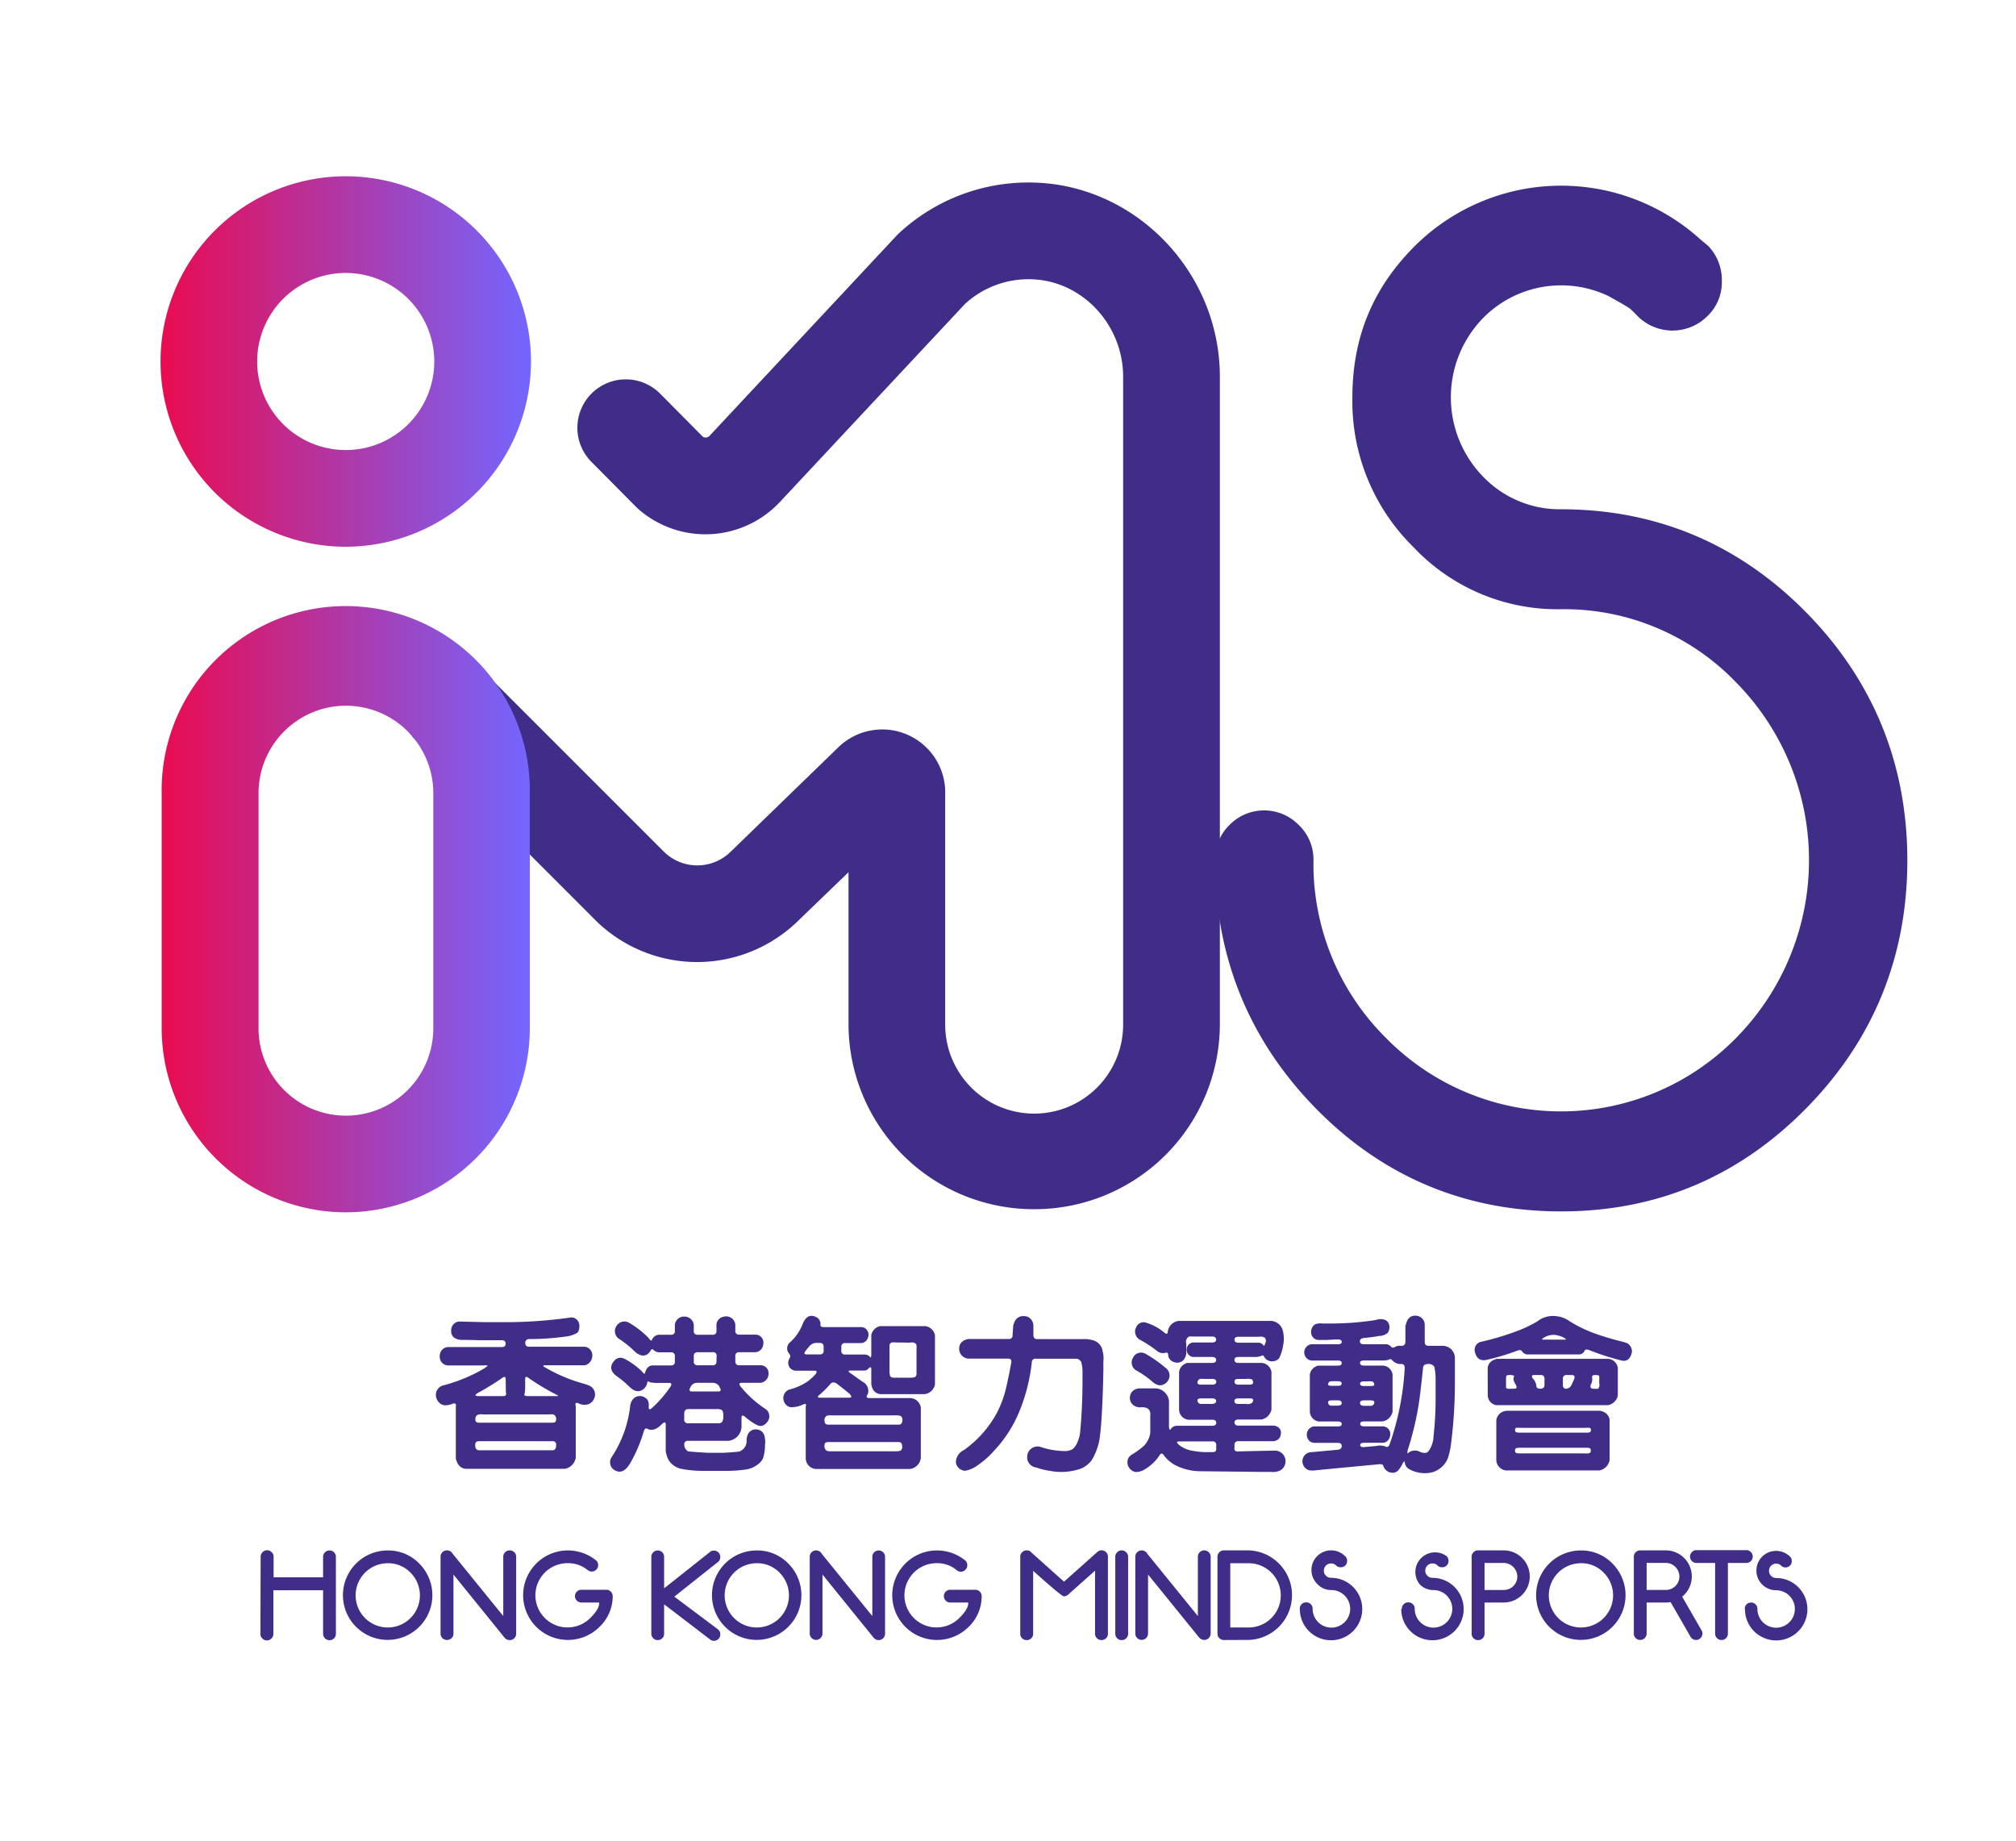 <?xml version="1.0" encoding="UTF-8"?>
<svg xmlns="http://www.w3.org/2000/svg" xmlns:xlink="http://www.w3.org/1999/xlink" viewBox="0 0 439.16 401">
  <defs>
    <style>.cls-1{fill:#3f2d88;}.cls-2{fill:url(#linear-gradient);}.cls-3{fill:url(#linear-gradient-2);}</style>
    <linearGradient id="linear-gradient" x1="34.96" y1="78.75" x2="115.67" y2="78.75" gradientUnits="userSpaceOnUse">
      <stop offset="0" stop-color="#ea0b51"></stop>
      <stop offset="1" stop-color="#7366ff"></stop>
    </linearGradient>
    <linearGradient id="linear-gradient-2" x1="35.22" y1="198.38" x2="115.41" y2="198.38" xlink:href="#linear-gradient"></linearGradient>
  </defs>
  <g id="圖層_5" data-name="圖層 5">
    <path class="cls-1" d="M124,287.05a1.75,1.75,0,0,1,2,.87,2.14,2.14,0,0,1,.17,1.39,1.62,1.62,0,0,1-.38,1,6.42,6.42,0,0,1-2.78.87,57.33,57.33,0,0,1-7.75.52.79.79,0,0,0-.83.87c0,.53.27.8.83.8h12.1A1.87,1.87,0,0,1,129,295.6a2.1,2.1,0,0,1-1.6,1.81h-8.93c-.16.09-.14.21.07.35a35,35,0,0,0,8.2,3.54,12.47,12.47,0,0,1,1.39.45,2.11,2.11,0,0,1,1.25,3,2.13,2.13,0,0,1-1.21,1.14,2.77,2.77,0,0,1-2.23-.24c-.53-.16-.71.05-.52.63a.38.38,0,0,1,0,.21v11.08a3,3,0,0,1-2.33,2.4H101.56c-1.16-.07-1.91-.81-2.26-2.22V306.38c.12-.56-.12-.76-.69-.6a4.34,4.34,0,0,1-1.71.35,2,2,0,0,1-1.39-.76,2.27,2.27,0,0,1-.35-2.44,2.18,2.18,0,0,1,1.57-1.18,35.25,35.25,0,0,0,8.76-3.65c.51-.37.75-.59.73-.66a6.58,6.58,0,0,0-.94,0H97.49a1.88,1.88,0,0,1-1.7-1.84,2.68,2.68,0,0,1,.17-1.05,1.91,1.91,0,0,1,1.57-1.11h11.78c.56,0,.84-.24.84-.73s-.28-.76-.84-.76h-5.18c-1.25-.05-2.5-.07-3.75-.07-1.53-.17-2.23-.92-2.09-2.26a1.9,1.9,0,0,1,1.67-1.74l5.63.14h5.49A102.44,102.44,0,0,0,124,287.05Zm-18.84,21.06a2,2,0,0,0-1.32.21,1.28,1.28,0,0,0-.28,1q0,.6.84.6H120.3c.55,0,.83-.19.83-.56a1.09,1.09,0,0,0-.59-1.25,7.06,7.06,0,0,0-1,0Zm16,6.68a.74.74,0,0,0-.83-.84H104.41q-.87,0-.87.63c-.09.79.15,1.24.73,1.35h16.2Q121.2,315.77,121.13,314.79Zm-11-14.36q0-.82-.84-.21a57.06,57.06,0,0,1-5.32,3.27c-.58.37-.55.58.07.63h5.56c.56,0,.75-.29.56-.87a.76.76,0,0,0,0-.21Zm5.11-.17c-.58-.47-.87-.42-.87.14V302a8.49,8.49,0,0,1-.11,1.56c-.18.37,0,.56.56.56h5.73l.94,0s.06-.07,0-.14A54.11,54.11,0,0,1,115.26,300.26Z"></path>
    <path class="cls-1" d="M157.61,286.84a2,2,0,0,1,2.57,1.7v1.33a.75.75,0,0,0,.83.86h3.69a1.75,1.75,0,0,1,1.56,2.12,1.85,1.85,0,0,1-1.6,1.71h-3.61c-.58,0-.87.28-.87.83v1.15c0,.58.28.87.83.87h4.8a1.68,1.68,0,0,1,1.6,1.63,2,2,0,0,1-1.67,2.19h-4.17q-.87,0-.21.84a23.87,23.87,0,0,0,5.28,4.79,1.93,1.93,0,0,1,.7,2.61c-.72,1.11-1.54,1.42-2.47.94a11.65,11.65,0,0,1-2.43-1.67c-.6-.51-.91-.49-.91.07v2a3.19,3.19,0,0,1-2.85,3.06h-8.79a.74.74,0,0,0-.83.84,1.62,1.62,0,0,0,.86,1.46c1.14.11,2.6.22,4.38.31h3.17c1.43-.07,2.63-.16,3.58-.28a2.45,2.45,0,0,0,1.6-2.26,2.91,2.91,0,0,1,.31-1.56,1.84,1.84,0,0,1,1.77-1,1.87,1.87,0,0,1,1.77,1.32,5.28,5.28,0,0,1,.14,2.15,9.11,9.11,0,0,1-.41,2.78,3.22,3.22,0,0,1-1.08,1.32,5.51,5.51,0,0,1-2.78,1.18,31,31,0,0,1-3.65.28h-5.84a25.33,25.33,0,0,1-4.55-.45,4.44,4.44,0,0,1-2.65-1.84,6,6,0,0,1-.66-2.05V310.3c0-.58-.27-.6-.83-.07q-1.63,1.68-3.06,1.08-.58-.42-.87.42a32,32,0,0,1-2.81,6.71c-1.14,2.11-2.4,2.66-3.79,1.67a2,2,0,0,1-.38-2.75,25.22,25.22,0,0,0,4-11.12,2.88,2.88,0,0,1,.56-1.39,2,2,0,0,1,2.78-.32q.84.5.69,2c0,.58.22.62.8.11a25.93,25.93,0,0,0,3.93-4.55c.35-.56.25-.84-.31-.84h-2.5a7.11,7.11,0,0,1-1.64-.14c-.39-.25-.59-.23-.59.07a2.26,2.26,0,0,1-1.21,1.67c-.86.44-1.78.16-2.75-.83a22,22,0,0,0-2.78-2.3c-1.09-.83-1.38-1.74-.87-2.71.7-1.18,1.59-1.52,2.68-1a17,17,0,0,1,3.75,2.71c.44.58.67.68.7.28.3-1,.85-1.54,1.66-1.56h4a.74.74,0,0,0,.83-.84v-1.18a.74.74,0,0,0-.83-.83h-2.72a2,2,0,0,1-1.11-.52c-.23-.3-.48-.18-.76.38-.84,1.09-1.89,1.12-3.17.1a22.47,22.47,0,0,0-3.65-2.95,2,2,0,0,1-.45-2.78,2,2,0,0,1,2.61-.73,19.69,19.69,0,0,1,4.31,3.33c.42.58.67.75.76.49a1.77,1.77,0,0,1,1.5-1.15h2.68a.73.73,0,0,0,.83-.83v-1.32a2,2,0,0,1,2.12-1.81,2.05,2.05,0,0,1,2,1.77v1.33a.75.75,0,0,0,.84.86h3.26a.74.74,0,0,0,.84-.83v-1.43A1.89,1.89,0,0,1,157.61,286.84Zm-8,20.13a1,1,0,0,0-.49.48,3.44,3.44,0,0,0-.07,1v.73a.76.76,0,0,0,.84.87h6.84a.87.87,0,0,0,.66-.46,2.66,2.66,0,0,0,.18-1.11,2.71,2.71,0,0,0-.18-1.15.77.77,0,0,0-.21-.2,2.26,2.26,0,0,0-1.11-.18h-5.52A4.94,4.94,0,0,0,149.58,307Zm7.16-4.8a1.67,1.67,0,0,0-1.39-.94h-3.58a1.6,1.6,0,0,0-1.39.94c-.35.63-.25.94.31.94h5.8C157.05,303.11,157.13,302.8,156.74,302.17Zm-.66-6.78a.74.74,0,0,0-.84-.83H152c-.58,0-.87.28-.87.83v1.15a.76.76,0,0,0,.84.87h3.26a.74.74,0,0,0,.84-.84Z"></path>
    <path class="cls-1" d="M174.79,288.58q1-2.67,3-1.67a1.69,1.69,0,0,1,.94,1.7c-.05.33.21.49.77.49h8.23A1.51,1.51,0,0,1,189,290a1.58,1.58,0,0,1,.07,1.39,1.64,1.64,0,0,1-1.35,1.18h-3.58a.76.76,0,0,0-.87.84v.8a.75.75,0,0,0,.83.86h4.38a1.52,1.52,0,0,1,1.05.53.45.45,0,0,0,.17.13,2.59,2.59,0,0,0,.1-.9v-4a2.48,2.48,0,0,1,1.95-1.95h9.77a2.46,2.46,0,0,1,2.15,2v10.67a2.6,2.6,0,0,1-2.26,2.15h-9.66a2.14,2.14,0,0,1-1.39-.73,3.24,3.24,0,0,1-.56-1.46v-3.23c0-.58-.25-.58-.76,0a1.43,1.43,0,0,1-.66.28h-3.09c-.58,0-.57.2,0,.59L187.9,301a2.21,2.21,0,0,1,1.14,2.68c-.39.58-.31.87.25.87h9a2.45,2.45,0,0,1,2.3,2.05V317.6a2.76,2.76,0,0,1-2.33,2.4H177.64a2.38,2.38,0,0,1-2.12-2.29V306.62l0-.21c.18-.56,0-.71-.59-.45a6.1,6.1,0,0,1-2.68.59,1.73,1.73,0,0,1-1.29-.9,2,2,0,0,1,.87-2.92,12.57,12.57,0,0,0,4.17-1.85,13.31,13.31,0,0,0,1.6-1.46c.44-.55.39-.83-.17-.83h-4.1a1.7,1.7,0,0,1-1.6-2,2.94,2.94,0,0,1,.31-.8c.23-.27.12-.68-.35-1.21a1.74,1.74,0,0,1,.39-2.16A10.31,10.31,0,0,0,174.79,288.58Zm4.63,4.83c0-.58-.27-.87-.8-.87h-.87a2,2,0,0,0-1.53.84c-.23.25-.45.52-.66.8-.47.57-.42.86.14.86h2.88a.74.74,0,0,0,.84-.83Zm3,8.1c-.64-.49-1.17-.48-1.56,0a19.79,19.79,0,0,1-2.26,2.26c-.58.47-.58.7,0,.7H185c.56,0,.58-.28.07-.84C184.2,302.9,183.31,302.18,182.4,301.51Zm-2.29,6.88a1.09,1.09,0,0,0-.49,1.25c0,.47.28.7.84.7h15.22a.74.74,0,0,0,.84-.84.89.89,0,0,0-.49-1.11,5.5,5.5,0,0,0-1.08-.07H181.19A5.5,5.5,0,0,0,180.11,308.39ZM196.52,315c0-.58-.27-.87-.8-.87H180.49q-.87,0-.87.63a1.21,1.21,0,0,0,.49,1.28,3,3,0,0,0,1,.11H195a3.59,3.59,0,0,0,1.18-.14A1,1,0,0,0,196.52,315Zm-1.32-22.56a5.25,5.25,0,0,0-.94,0,.74.74,0,0,0-.49.59v5.56a3.55,3.55,0,0,0,.14,1.18,1.24,1.24,0,0,0,.31.28,4.34,4.34,0,0,0,1.05.07h2.85a3.59,3.59,0,0,0,1.18-.14.82.82,0,0,0,.35-.56V294a8.28,8.28,0,0,0,0-1c-.19-.48-.67-.66-1.46-.52Z"></path>
    <path class="cls-1" d="M220.72,288.79q.6-2.54,3-2a2.14,2.14,0,0,1,1.39,2v2.05c0,.58.28.87.83.87h10.85a7.78,7.78,0,0,1,1.39.28,2.83,2.83,0,0,1,2,2.29,6,6,0,0,1,.18,2.23v1.81q-.08,4.44-.28,8.51c-.12,2.44-.26,4.29-.42,5.56a13.17,13.17,0,0,1-1.77,5.57,5.44,5.44,0,0,1-2.54,2,13.09,13.09,0,0,1-6.81.42,14.28,14.28,0,0,1-2.78-.7,2.22,2.22,0,0,1-2-2.08,2.51,2.51,0,0,1,.31-1.39,2.28,2.28,0,0,1,2.82-.94,17.07,17.07,0,0,0,5.35.83,3.6,3.6,0,0,0,1.39-.41,3.43,3.43,0,0,0,1-1.36,7.17,7.17,0,0,0,.7-2.78q.42-4.38.48-9.84v-2.81a7.88,7.88,0,0,0-.27-2.16,1.3,1.3,0,0,0-1.15-.76h-8.73a.78.78,0,0,0-.9.83,39.39,39.39,0,0,1-2.85,11,27.81,27.81,0,0,1-5.32,8.17,19.17,19.17,0,0,1-3.54,3.16,6.52,6.52,0,0,1-2.78,1.25,2.12,2.12,0,0,1-2.05-1.87,3.06,3.06,0,0,1,1.77-2.65,23.85,23.85,0,0,0,7.23-8.2,23.55,23.55,0,0,0,2-5.56c.4-1.78.76-3.56,1.08-5.32.09-.55-.14-.83-.69-.83h-8.66a2.16,2.16,0,0,1-2-1.88c-.1-1.32.59-2.12,2-2.4h8.79a.73.73,0,0,0,.83-.83Z"></path>
    <path class="cls-1" d="M254.39,290.07a2.68,2.68,0,0,1,2.39-2.32H277a2.81,2.81,0,0,1,2.37,1.87,7.08,7.08,0,0,1,.14,3.48,9.36,9.36,0,0,1-.87,2.78,2.08,2.08,0,0,1-2.75.28,2.76,2.76,0,0,1-.55-.66c-.1-.28-.31-.32-.63-.11a4.31,4.31,0,0,1-1.53.21h-3.41c-.58,0-.86.21-.86.63s.27.66.83.66h5.14a2.38,2.38,0,0,1,2.09,1.94v8.24a2.85,2.85,0,0,1-1.46,1.91,3.88,3.88,0,0,1-.73.25h-5c-.58,0-.86.2-.86.62s.27.7.83.7h7.85c1,.25,1.52.83,1.43,1.73s-.46,1.39-1.46,1.67h-7.79a.75.75,0,0,0-.86.84v.55q-.15.84.69.84,4-.1,8.06-.18a2.31,2.31,0,0,1,1.08,4.38,3.56,3.56,0,0,1-1.81.25h-3l-12.58-.14a12.21,12.21,0,0,1-5.6-1.46,7.81,7.81,0,0,1-2.22-2c-.35-.53-.69-.51-1,.07a9.78,9.78,0,0,1-3.2,3,3.54,3.54,0,0,1-2,.56,2.21,2.21,0,0,1-1.74-2.37,1.9,1.9,0,0,1,.8-1.32,18,18,0,0,0,2.78-2,5.22,5.22,0,0,0,1.39-2.78v-3.69c.14-1.39-.5-2-1.91-1.95a2.38,2.38,0,0,1-2-.66,2.07,2.07,0,0,1,0-2.78,2.23,2.23,0,0,1,1.52-.66h3.69a3.1,3.1,0,0,1,2.78,2.71v5.77c.09.54.22.66.38.39a1.61,1.61,0,0,1,1.18-.73h7.89q.84,0,.84-.66t-.84-.66H258.8a2.27,2.27,0,0,1-1.95-2.16V298.8a2.38,2.38,0,0,1,1.85-1.91h5.38q.84,0,.84-.63t-.84-.66h-4.24a1.6,1.6,0,0,1,0-3.16h4.24q.84,0,.84-.63t-.84-.66H260a7.22,7.22,0,0,0-1,0,1.35,1.35,0,0,0-.59,1.56v2.16a2.66,2.66,0,0,1-.59,1.39,1.93,1.93,0,0,1-2.09.45,1.76,1.76,0,0,1-1.25-1.43c0-.55-.24-.75-.59-.59a2.12,2.12,0,0,1-1.91-.45,24.12,24.12,0,0,0-3.48-2.29,2.11,2.11,0,0,1-1.11-1.19,1.86,1.86,0,0,1,.1-1.6,1.75,1.75,0,0,1,1.88-1.11,11.26,11.26,0,0,1,4.21,2.19Q254.34,290.91,254.39,290.07Zm-7.58,5.7a1.93,1.93,0,0,1,2.78-.83,26.43,26.43,0,0,1,4.17,2.92,2.09,2.09,0,0,1,.94,2.33,2.21,2.21,0,0,1-1,1.28c-.86.54-1.79.34-2.79-.59a20.17,20.17,0,0,0-3.47-2.39A2,2,0,0,1,246.81,295.77ZM257.06,314h-.21c-.58,0-.59.23,0,.77A6.28,6.28,0,0,0,259.6,316a18.76,18.76,0,0,0,2.54.32H264a.78.78,0,0,0,.21,0c.55,0,.8-.29.73-.87v-.62a.74.74,0,0,0-.84-.84Zm4.21-13.55a.84.84,0,0,0-.42.76c0,.28.27.42.8.42h2.43q.84,0,.87-.63c0-.41-.31-.62-.87-.62h-1.77A4.3,4.3,0,0,0,261.27,300.4Zm3.65,4.79c0-.41-.28-.62-.84-.62h-2.39q-.84,0-.84.42a.8.8,0,0,0,.66.79h2.57C264.64,305.78,264.92,305.59,264.92,305.19Zm10.56-13.83a1.52,1.52,0,0,0-1.21-.21h-4.49c-.58,0-.86.21-.86.63s.27.66.83.66h4.52a1.44,1.44,0,0,1,1,.62c.07.19.2,0,.38-.59A1,1,0,0,0,275.48,291.36Zm-2.74,9.11a2.4,2.4,0,0,0-1.25-.14h-1.71c-.58,0-.86.19-.86.59s.27.66.83.66h2.43c.56,0,.82-.17.8-.52A1.57,1.57,0,0,0,272.74,300.47ZM273,305c0-.25-.28-.38-.84-.38h-2.4c-.58,0-.86.2-.86.59s.27.62.83.62h1.74a1.54,1.54,0,0,0,1.35-.31A1.71,1.71,0,0,0,273,305Z"></path>
    <path class="cls-1" d="M306.26,288.58c.33-1.55,1.19-2.19,2.61-1.91a2,2,0,0,1,1.49,1.91v3.72c0,.58.25.87.8.87h3.06a2.68,2.68,0,0,1,2.71,2.6V301a105.5,105.5,0,0,1-.87,13.76,17.1,17.1,0,0,1-.62,2.78,5.23,5.23,0,0,1-3.51,3.2,7,7,0,0,1-5-.73,1.82,1.82,0,0,1-.9-1.32c0-.23-.08-.34-.18-.31a1.79,1.79,0,0,0-.38.59,6.17,6.17,0,0,1-.94,1.39,1.63,1.63,0,0,1-1.39.45,2.11,2.11,0,0,1-1.8-1.49c-.05-.28-.35-.4-.91-.35q-7.1.66-14.18,1.35a3.9,3.9,0,0,1-1.18-.07,2.06,2.06,0,0,1-1.29-2.43,2,2,0,0,1,2-1.49l5.66-.52c.56-.07.84-.34.84-.8s-.28-.7-.84-.7h-5.17a1.67,1.67,0,0,1-1.57-1.49,1.78,1.78,0,0,1,1.53-2.09h5.21c.56,0,.84-.17.84-.52s-.28-.56-.84-.56h-4.2a2.27,2.27,0,0,1-1.91-2.12v-8.1a2.37,2.37,0,0,1,1.84-1.94h4.27c.56,0,.84-.19.84-.56s-.28-.55-.84-.55h-5.73a1.79,1.79,0,0,1-.07-3.55h5.8c.56,0,.84-.17.84-.52s-.28-.52-.84-.52c-.76,0-1.53.06-2.29.1h-2a1.67,1.67,0,0,1-1.53-1.49,2,2,0,0,1,.8-1.88,3,3,0,0,1,1.64-.21h2.19a63.45,63.45,0,0,0,9.45-.76,2.88,2.88,0,0,1,2.09,0,1.64,1.64,0,0,1,.87,1.32,2.11,2.11,0,0,1-.35,1.46,2.89,2.89,0,0,1-1.88.69c-1,.19-2.13.34-3.34.45-.58.07-.86.31-.86.7s.27.66.83.66h5a1.62,1.62,0,0,1,1,.56c.16.27.52.24,1.08-.11a2.63,2.63,0,0,1,1.11-.1.81.81,0,0,0,.9-.84v-3.75Zm-14,17.07c0-.4-.27-.6-.8-.6h-1.32q-.84,0-.84.42a.75.75,0,0,0,.53.73c.53,0,1.06,0,1.59,0S292.29,306,292.29,305.65Zm-2.5-4.73a.71.71,0,0,0-.46.66c0,.21.28.31.84.31h1.28c.56,0,.84-.17.84-.52s-.31-.49-.87-.49h-.66A7,7,0,0,0,289.79,300.92Zm13.59-4.52c-.24-.35-.5-.42-.8-.21a5.13,5.13,0,0,1-1.57.18h-3.86c-.58,0-.86.17-.86.52s.27.59.83.59h4.17a2.26,2.26,0,0,1,2.09,1.94v8.07a2.66,2.66,0,0,1-2.19,2.15h-4c-.58,0-.86.18-.86.52s.27.56.83.56h4.21a1.71,1.71,0,0,1,1.46,1.18,2.13,2.13,0,0,1-.14,1.39,1.72,1.72,0,0,1-1.29,1h-4.21c-.58,0-.86.16-.86.49s.27.5.83.45l2.64-.24a3.59,3.59,0,0,1,2,.1c.41.25.73.1.94-.45A60.11,60.11,0,0,0,306,298c0-.58-.23-.87-.77-.87A2.31,2.31,0,0,1,303.38,296.4Zm-4.49,4.52a8,8,0,0,0-1,0h-.73c-.58,0-.86.17-.86.49s.27.52.83.52h1.42q.84,0,.84-.24A.73.73,0,0,0,298.89,300.92Zm.49,4.48c0-.23-.27-.35-.8-.35h-1.43c-.58,0-.86.19-.86.56s.27.63.83.63h1.63A.79.79,0,0,0,299.38,305.4Zm13.07-7.71a1.48,1.48,0,0,0-1.5-.53.84.84,0,0,0-.93.84c-.19,1.81-.39,3.61-.6,5.42a64.68,64.68,0,0,1-2.67,12.24c-.14.55-.19.85-.14.9a.58.58,0,0,0,.42-.24,2.37,2.37,0,0,1,2.43,0,2.43,2.43,0,0,0,1.35.14,2.21,2.21,0,0,0,.73-.84,6,6,0,0,0,.77-2.78,72.47,72.47,0,0,0,.45-8.38v-3.75A13.48,13.48,0,0,0,312.45,297.69Z"></path>
    <path class="cls-1" d="M334.85,287.88a5.49,5.49,0,0,1,4.34-1.14,5.84,5.84,0,0,1,2.78,1.11,29.49,29.49,0,0,0,5.57,2.68c1.76.62,3.61,1.18,5.56,1.66a11,11,0,0,1,1.39.42,2.07,2.07,0,0,1,1,1.91c-.35,1.67-1.25,2.25-2.68,1.74a54.49,54.49,0,0,1-6.54-2.12c-.58-.23-.93-.21-1.07.07a1.35,1.35,0,0,1-1.12.83H332.55a1.48,1.48,0,0,1-1-.69c-.16-.28-.52-.31-1.08-.11a51.31,51.31,0,0,1-6.67,2c-1.41.28-2.27-.38-2.57-2a1.86,1.86,0,0,1,1.15-1.88,61,61,0,0,0,8.34-2.5A28.73,28.73,0,0,0,334.85,287.88ZM324.07,298q.15-1.48,2-2h24.23a2.3,2.3,0,0,1,2.12,2v5.94a2.16,2.16,0,0,1-.59,1.25,2.47,2.47,0,0,1-1.63.91H326a2.2,2.2,0,0,1-1.91-2.12Zm3.9,9.32h20.54a2.77,2.77,0,0,1,1.32.55,2.07,2.07,0,0,1,.8,1.5v8.65a2.75,2.75,0,0,1-2.26,2.3h-20.3a2.36,2.36,0,0,1-2.12-2.23V309.4A2.37,2.37,0,0,1,328,307.35Zm1.18-7.79a2.05,2.05,0,0,0-.94.11c-.09.07-.14.38-.14.94s0,1.14,0,1.7c.13.23.49.31,1.07.24h.7c.55,0,.67-.29.35-.87a4.48,4.48,0,0,1-.49-1.07,2.19,2.19,0,0,1,.1-.7C329.94,299.68,329.7,299.56,329.15,299.56Zm17.38,16.3q0-.45-.84-.45H330.92q-.87,0-.87.45a.59.59,0,0,0,.24.7,3.42,3.42,0,0,0,.94.07h14.12q.82.11,1.11-.21A1.59,1.59,0,0,0,346.53,315.86Zm0-4.17a.48.48,0,0,0-.21-.62,6.14,6.14,0,0,0-.94,0H331.13a5.12,5.12,0,0,0-.9,0,.65.65,0,0,0-.18.62q0,.42.84.42h14.8Q346.53,312.11,346.53,311.69Zm-10.08-11.26c0-.58-.27-.87-.8-.87h-1.46q-.84,0-.21.84a2.71,2.71,0,0,1,.69,1.49q0,.66.87.66c.61,0,.91-.28.91-.83Zm2.47-9.59a4,4,0,0,0-3,.87s0,.09.07.14l.9,0h3.2l.94,0c.07-.05.09-.1.07-.14A4.79,4.79,0,0,0,338.92,290.84Zm4,9.59c.21-.58,0-.87-.52-.87h-1.08a.76.76,0,0,0-.87.84v1.28c0,.58.24.87.7.87a1.34,1.34,0,0,0,1.18-.83C342.53,301.28,342.73,300.85,342.91,300.43Zm5.42-.73a2,2,0,0,0-.86-.14c-.51,0-.73.19-.66.56a2.24,2.24,0,0,1-.28,1.53c-.21.6,0,.9.59.9a7.88,7.88,0,0,0,1,0,1.31,1.31,0,0,0,.24-1.22v-.69A2.61,2.61,0,0,0,348.33,299.7Z"></path>
    <path class="cls-1" d="M56.78,339.14a1.31,1.31,0,0,1,.41-1,1.36,1.36,0,0,1,2,0,1.31,1.31,0,0,1,.41,1v4.46H70.38v-4.46a1.4,1.4,0,0,1,1.39-1.39,1.36,1.36,0,0,1,1,.41,1.34,1.34,0,0,1,.4,1v16.73a1.34,1.34,0,0,1-.4,1,1.36,1.36,0,0,1-1,.41,1.4,1.4,0,0,1-1.39-1.39v-9.49H59.55v9.49a1.31,1.31,0,0,1-.41,1,1.36,1.36,0,0,1-2,0,1.31,1.31,0,0,1-.41-1Z"></path>
    <path class="cls-1" d="M91.34,340.61a9.74,9.74,0,1,1-6.9-2.86A9.41,9.41,0,0,1,91.34,340.61Zm-6.9-.08a7,7,0,1,0,4.93,2A6.71,6.71,0,0,0,84.44,340.53Z"></path>
    <path class="cls-1" d="M98.78,343v12.84a1.31,1.31,0,0,1-.41,1,1.34,1.34,0,0,1-1,.41,1.36,1.36,0,0,1-1-.41,1.34,1.34,0,0,1-.4-1V339.14a1.34,1.34,0,0,1,.4-1,1.36,1.36,0,0,1,1-.41,1.34,1.34,0,0,1,1,.41,1.38,1.38,0,0,1,.26.35l11,13.55V339.14a1.34,1.34,0,0,1,.4-1,1.36,1.36,0,0,1,1-.41,1.34,1.34,0,0,1,1,.41,1.31,1.31,0,0,1,.41,1v16.73a1.31,1.31,0,0,1-.41,1,1.34,1.34,0,0,1-1,.41,1.36,1.36,0,0,1-1-.41l-.1-.1Z"></path>
    <path class="cls-1" d="M127.89,341.93h0a6.61,6.61,0,0,0-4.2-1.41,7,7,0,1,0,4.94,11.9c1.26-1.26,1.89-2.31,1.89-3.14,0-.07,0-.13,0-.19h-3.88a1.39,1.39,0,0,1,0-2.78h5.44a1.4,1.4,0,0,1,1.39,1.39,9.22,9.22,0,0,1-2.87,6.69,9.75,9.75,0,1,1-.71-14.44h0l0,0a1.31,1.31,0,0,1,.41,1,1.39,1.39,0,0,1-2.36,1Z"></path>
    <path class="cls-1" d="M144.67,349.48v6.39a1.34,1.34,0,0,1-.4,1,1.36,1.36,0,0,1-1,.41,1.4,1.4,0,0,1-1.39-1.39V339.14a1.4,1.4,0,0,1,1.39-1.39,1.36,1.36,0,0,1,1,.41,1.34,1.34,0,0,1,.4,1V346l9.89-7.84a1.31,1.31,0,0,1,.94-.38,1.35,1.35,0,0,1,1,.4,1.31,1.31,0,0,1,.4,1,1.33,1.33,0,0,1-.39,1,1.37,1.37,0,0,1-.24.18l-9.38,7.45,9.47,7.1.15.12a1.36,1.36,0,0,1,.39,1,1.28,1.28,0,0,1-.4,1,1.31,1.31,0,0,1-1,.4,1.28,1.28,0,0,1-.91-.36Z"></path>
    <path class="cls-1" d="M171.73,340.61a9.74,9.74,0,1,1-6.9-2.86A9.4,9.4,0,0,1,171.73,340.61Zm-6.9-.08a7,7,0,1,0,4.93,2A6.73,6.73,0,0,0,164.83,340.53Z"></path>
    <path class="cls-1" d="M179.17,343v12.84a1.39,1.39,0,0,1-2.78,0V339.14a1.39,1.39,0,0,1,2.37-1,1.67,1.67,0,0,1,.26.35l11,13.55V339.14a1.39,1.39,0,0,1,2.78,0v16.73a1.39,1.39,0,0,1-2.37,1,.52.52,0,0,0-.11-.1Z"></path>
    <path class="cls-1" d="M208.28,341.93h0a6.63,6.63,0,0,0-4.2-1.41,7,7,0,1,0,4.94,11.9c1.26-1.26,1.89-2.31,1.89-3.14a1.11,1.11,0,0,0,0-.19H207a1.39,1.39,0,0,1,0-2.78h5.44a1.36,1.36,0,0,1,1,.41,1.34,1.34,0,0,1,.4,1A9.18,9.18,0,0,1,211,354.4a9.75,9.75,0,1,1-.7-14.44h0l0,0a1.34,1.34,0,0,1,.41,1,1.36,1.36,0,0,1-.41,1,1.4,1.4,0,0,1-2,0Z"></path>
    <path class="cls-1" d="M225.06,342.19v13.68a1.31,1.31,0,0,1-.41,1,1.34,1.34,0,0,1-1,.41,1.36,1.36,0,0,1-1-.41,1.34,1.34,0,0,1-.4-1V339.14a1.34,1.34,0,0,1,.4-1,1.36,1.36,0,0,1,1-.41,1.34,1.34,0,0,1,1,.41l.13.15,7,6.26,7.25-6.46h0a1.29,1.29,0,0,1,.92-.37,1.37,1.37,0,0,1,1,.41,1.34,1.34,0,0,1,.4,1v16.73a1.34,1.34,0,0,1-.4,1,1.37,1.37,0,0,1-1,.41,1.32,1.32,0,0,1-1-.41,1.31,1.31,0,0,1-.41-1V342.15l-5.89,5.25a1.39,1.39,0,0,1-.91.34Q231.26,347.74,225.06,342.19Z"></path>
    <path class="cls-1" d="M245.34,338.16a1.34,1.34,0,0,1,.41,1v16.73a1.4,1.4,0,0,1-1.39,1.39,1.36,1.36,0,0,1-1-.41,1.34,1.34,0,0,1-.41-1V339.14a1.34,1.34,0,0,1,.41-1,1.36,1.36,0,0,1,1-.41A1.34,1.34,0,0,1,245.34,338.16Z"></path>
    <path class="cls-1" d="M250.09,343v12.84a1.39,1.39,0,0,1-2.78,0V339.14a1.39,1.39,0,0,1,2.37-1,1.38,1.38,0,0,1,.26.35l11,13.55V339.14a1.34,1.34,0,0,1,.4-1,1.36,1.36,0,0,1,1-.41,1.4,1.4,0,0,1,1.39,1.39v16.73a1.4,1.4,0,0,1-1.39,1.39,1.36,1.36,0,0,1-1-.41.52.52,0,0,0-.11-.1Z"></path>
    <path class="cls-1" d="M266.62,357.26a1.33,1.33,0,0,1-1-.41,1.31,1.31,0,0,1-.41-1V339.14a1.31,1.31,0,0,1,.41-1,1.33,1.33,0,0,1,1-.41H272a9.76,9.76,0,0,1,0,19.51ZM272,340.53h-4v14h4a7,7,0,1,0,0-14Z"></path>
    <path class="cls-1" d="M283.14,350.46a1.29,1.29,0,0,1,.4-1,1.28,1.28,0,0,1,1-.4,1.31,1.31,0,0,1,1,.4,1.29,1.29,0,0,1,.4,1,4.09,4.09,0,1,0,4.08-4.08,4.1,4.1,0,0,1-3-1.26,4.28,4.28,0,0,1,5.89-6.22l.15.12a1.34,1.34,0,0,1,.39,1,1.3,1.3,0,0,1-.4,1,1.34,1.34,0,0,1-1,.39,1.3,1.3,0,0,1-1-.39l-.1-.1v0a1.49,1.49,0,0,0-1-.34,1.54,1.54,0,0,0-1.56,1.56,1.51,1.51,0,0,0,.45,1.11,1.55,1.55,0,0,0,1.11.46,6.8,6.8,0,1,1-6.8,6.8Z"></path>
    <path class="cls-1" d="M305.38,350.46a1.29,1.29,0,0,1,.4-1,1.28,1.28,0,0,1,1-.4,1.31,1.31,0,0,1,1,.4,1.29,1.29,0,0,1,.4,1,4.09,4.09,0,1,0,4.08-4.08,4.1,4.1,0,0,1-3-1.26A4.28,4.28,0,0,1,315,338.9l.15.12a1.34,1.34,0,0,1,.39,1,1.3,1.3,0,0,1-.4,1,1.34,1.34,0,0,1-1,.39,1.3,1.3,0,0,1-1-.39l-.1-.1v0a1.49,1.49,0,0,0-1-.34,1.54,1.54,0,0,0-1.56,1.56,1.51,1.51,0,0,0,.45,1.11,1.55,1.55,0,0,0,1.11.46,6.8,6.8,0,1,1-6.8,6.8Z"></path>
    <path class="cls-1" d="M323.39,349.1v6.77a1.31,1.31,0,0,1-.41,1,1.34,1.34,0,0,1-1,.41,1.36,1.36,0,0,1-1-.41,1.34,1.34,0,0,1-.4-1V339.14a1.34,1.34,0,0,1,.4-1,1.36,1.36,0,0,1,1-.41h5.58a5.68,5.68,0,0,1,0,11.36Zm4.19-8.63h-4.19v5.89h4.19a2.94,2.94,0,0,0,2.95-2.95,3,3,0,0,0-2.95-2.94Z"></path>
    <path class="cls-1" d="M351.26,340.61a9.74,9.74,0,1,1-6.9-2.86A9.41,9.41,0,0,1,351.26,340.61Zm-6.9-.08a7,7,0,1,0,4.93,2A6.71,6.71,0,0,0,344.36,340.53Z"></path>
    <path class="cls-1" d="M363.92,349a5.8,5.8,0,0,1-1,.09H358.7v6.77a1.4,1.4,0,0,1-1.39,1.39,1.36,1.36,0,0,1-1-.41,1.34,1.34,0,0,1-.4-1V339.14a1.34,1.34,0,0,1,.4-1,1.36,1.36,0,0,1,1-.41h5.58a5.68,5.68,0,0,1,4,9.68c-.16.16-.31.29-.45.41l4.23,7.35a1.35,1.35,0,0,1,.19.66,1.21,1.21,0,0,1-.06.38,1.34,1.34,0,0,1-.65.85,1.39,1.39,0,0,1-.67.19,1.31,1.31,0,0,1-.38-.06,1.33,1.33,0,0,1-.84-.64Zm-1-8.54H358.7v5.89h4.19a2.94,2.94,0,0,0,2.95-2.95,3,3,0,0,0-2.95-2.94Z"></path>
    <path class="cls-1" d="M376.4,340.47v15.4a1.39,1.39,0,0,1-2.78,0v-15.4h-4.05a1.34,1.34,0,0,1-1-.4,1.36,1.36,0,0,1-.41-1,1.4,1.4,0,0,1,1.39-1.39H380.4a1.32,1.32,0,0,1,1,.41,1.31,1.31,0,0,1,.41,1,1.38,1.38,0,0,1-1.38,1.38Z"></path>
    <path class="cls-1" d="M380.07,350.46a1.35,1.35,0,0,1,1.36-1.36,1.31,1.31,0,0,1,1,.4,1.29,1.29,0,0,1,.4,1,4.08,4.08,0,0,0,4.08,4.08,4.08,4.08,0,1,0,0-8.16,4.29,4.29,0,1,1,2.86-7.48l.15.12a1.34,1.34,0,0,1,.39,1,1.3,1.3,0,0,1-.4,1,1.39,1.39,0,0,1-1.93,0l-.09-.1v0a1.58,1.58,0,0,0-2.08.11,1.54,1.54,0,0,0-.45,1.11,1.51,1.51,0,0,0,.45,1.11,1.53,1.53,0,0,0,1.11.46,6.8,6.8,0,1,1-6.8,6.8Z"></path>
    <path class="cls-1" d="M225.28,263.41a40.35,40.35,0,0,1-40.44-40.17V190L174,200.45a31.46,31.46,0,0,1-44.36-.06L90.6,161.3a10.53,10.53,0,0,1,14.9-14.89l39.08,39.08a10.35,10.35,0,0,0,14.63,0l.12-.11,23.32-22.62a13.72,13.72,0,0,1,23.25,9.45v51a19.38,19.38,0,0,0,38.76,0V82.06c0-11.34-8.92-20.87-19.87-21.22a20.41,20.41,0,0,0-14.57,5.36l-40.36,43.18a22.19,22.19,0,0,1-30.76,1.55l-.57-.54-9.71-9.79a10.53,10.53,0,1,1,15-14.83l9.29,9.37a1.16,1.16,0,0,0,1.45-.19l41-43.89a41.43,41.43,0,0,1,29.91-11.28c22.2.73,40.26,19.69,40.26,42.28V223.24A40.36,40.36,0,0,1,225.28,263.41Z"></path>
    <path class="cls-2" d="M75.32,119.1a40.35,40.35,0,1,1,40.35-40.35A40.4,40.4,0,0,1,75.32,119.1Zm0-59.64A19.29,19.29,0,1,0,94.6,78.75,19.31,19.31,0,0,0,75.32,59.46Z"></path>
    <path class="cls-3" d="M75.32,264.09A40.14,40.14,0,0,1,35.22,224V172.76a40.1,40.1,0,1,1,80.19,0V224A40.14,40.14,0,0,1,75.32,264.09Zm0-110.36a19.06,19.06,0,0,0-19,19V224a19,19,0,0,0,38.07,0V172.76A19.06,19.06,0,0,0,75.32,153.73Z"></path>
    <path class="cls-1" d="M393.39,133.34c-14.67-14.87-32.61-22.4-53.32-22.4a23.15,23.15,0,0,1-17-7.11,24.77,24.77,0,0,1,0-34.55,23.88,23.88,0,0,1,27.3-4.79c1.6.88,4.32,2.41,4.78,2.81.64.56,1.57,1.55,1.58,1.56h0a10.76,10.76,0,0,0,15.21,0,10.23,10.23,0,0,0,3.14-7.7,10.65,10.65,0,0,0-3-7.62l-1.46-1.21-.2-.17a45.19,45.19,0,0,0-62.54,1.76c-8.94,9.06-13.28,19.75-13.28,32.66a44.51,44.51,0,0,0,13.29,32.59,43.08,43.08,0,0,0,32.21,13.54,51.87,51.87,0,0,1,38.14,16,55.15,55.15,0,0,1,0,77.34,53.45,53.45,0,0,1-76.38,0,53.4,53.4,0,0,1-15.74-38.66,10.3,10.3,0,0,0-3.18-7.65,10.55,10.55,0,0,0-15.14,0,10.47,10.47,0,0,0-3.12,7.69c0,21,7.41,39.2,22,54.07s32.57,22.39,53.4,22.39,38.65-7.53,53.32-22.4,22.09-33.06,22.09-54.06S408.05,148.21,393.39,133.34Z"></path>
  </g>
</svg>
